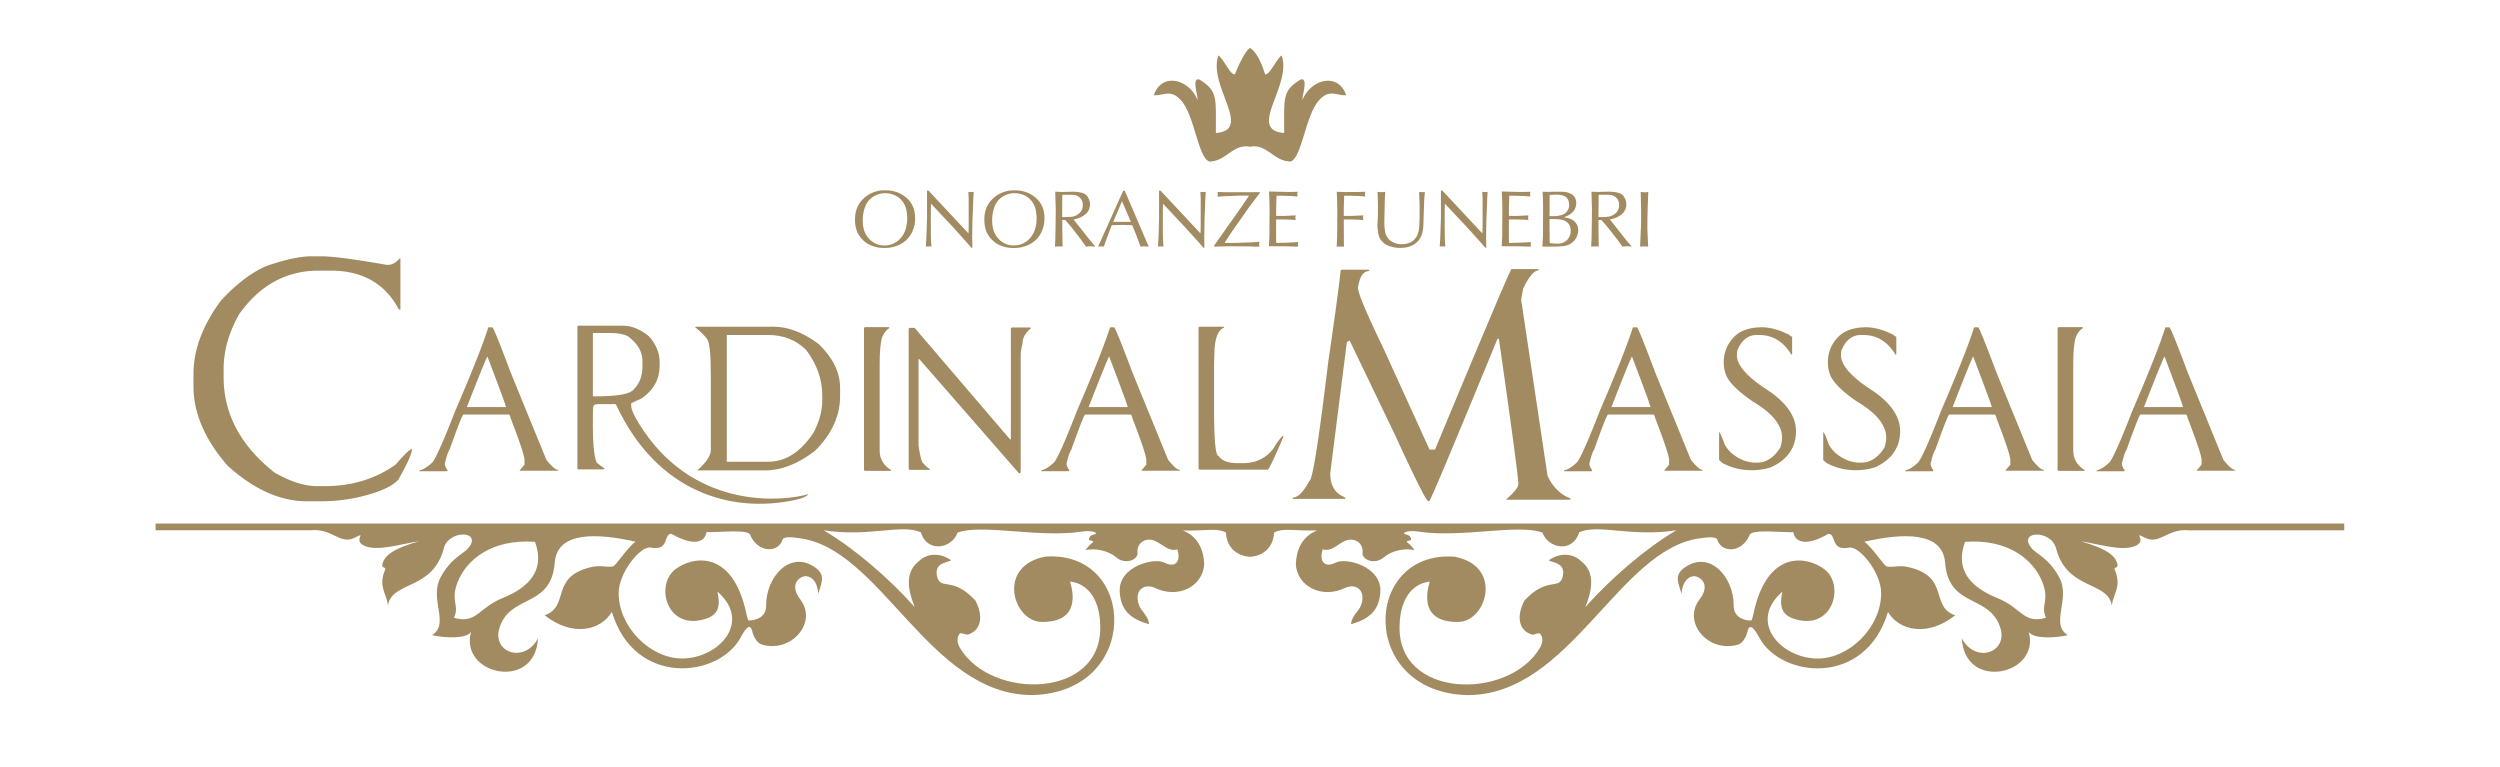 <svg id="oro" xmlns="http://www.w3.org/2000/svg" width="631.89mm" height="193.97mm" viewBox="0 0 1791.18 549.83">
  <defs>
    <style>
      .cls-1, .cls-2 {
        fill: #a28b61;
      }

      .cls-2 {
        fill-rule: evenodd;
      }
    </style>
  </defs>
  <title>logo_oro</title>
  <g>
    <path class="cls-1" d="M424.79,238.6v45.34h2.75q22.88,0,26.53-5c4.14-4.06,6.23-9.49,6.23-16.33v-4c0-6.67-3.52-12.59-10.51-17.78-3.14-1.51-7.35-2.25-12.64-2.25Zm-10.51-5.29h31.81q9.5,0,18.76,7.54,7.78,8.57,7.76,18.69v2.78q0,14.06-12.94,23.16l-7.45,3.39c.36,1.73-2,3.68,8.83,19.64,39.32,58,102.57,50.28,118,45.53-.62,1.35-3.48,2.94-10.19,4.34-44.5,9.3-97.72-5.09-127.26-68-.73-1.56-2.34-.66-3.8-.81h-9.7c-3.71.32-3.18,1.43-3.29,8-.37,23.16,1.33,34.73,4,34.73,0,.35,1.47,1.47,4.39,3.38l-.69.64H414.28l-.59-.64V233.95Z"/>
    <path class="cls-1" d="M223.59,183.63h6.61c8.06,0,23.64,2.06,46.85,6.13h1.09c2.66,0,5.44-1.53,8.27-4.59h.48v36.58H285.8q-14.73-27.86-48.86-27.85h-8.71q-34.5,0-56.69,30.91-11.29,19.64-11.32,39.68v5.64q0,39.71,36.58,68.5,16.94,9.66,30.34,9.67h5.69q28.75,0,50.53-15.35c6.6-7.57,10.51-11.32,11.79-11.32v.45q-.36,5.07-9.78,21.63-6.05,6.6-23.73,11.32a120.26,120.26,0,0,1-31.88,4.11h-9.82q-28.9,0-57.1-25.71-24.24-28.11-24.22-56.69V268q0-26,19.59-52.54,17-18.43,33.41-25.14c13.1-4.47,23.73-6.73,32-6.73"/>
    <path class="cls-1" d="M334.62,291.34v.32h27.81v-.32q-.32-2-13.2-35.87-.62,0-14.61,35.87m18.11-56.85q1,0,13.09,32.22l25.65,62.78c3.88,4.79,6.67,7.16,8.37,7.16v.62H372.34V337l3.48-4.08v-3.39q0-4-10-30.05c-.34-1.63-.77-2.47-1.26-2.47H332.07c-.7,0-4,8.34-9.91,25-1.12,1.57-2.27,5-3.5,10.33a9.15,9.15,0,0,0,2.17,4.71l-.63.6H300.55V337c2.9-.62,6-2.58,9.42-5.93q4.09-5.44,16.16-36.61,18.11-42,23.73-59.92Z"/>
    <path class="cls-1" d="M520.73,240v90.8h29.84q18.52,0,32.32-20.87,6.22-11.83,6.23-23v-3.66c0-11.45-3.84-22.27-11.44-32.42Q566.84,240,550.29,240Zm33.64-5.93q15.45,0,32.32,12.49,15.23,14.81,15.22,31.37v5.94c0,14.16-6,27.25-18,39.15q-18.17,14-35.77,14H499.86v-.32q9.42-8.27,9.42-14.31V268.94c0-14.77-.87-23.39-2.54-25.86q-2.2-3.35-8.72-8.69l.32-.31Z"/>
    <path class="cls-1" d="M619.62,234.39h17.2l.59.63c-2.3,1.15-4.08,3.36-5.31,6.53-1.22,3.35-1.85,9.81-1.85,19.34v61.88q0,8.94,8.1,14v.59H619.62l-.59-.59V235Z"/>
    <path class="cls-1" d="M724.88,234.6h13.19l.59.63c-4.08,3.21-6.14,7.08-6.14,11.65a27,27,0,0,0-1.23,8.28V338.5l-.59.59h-.63l-71.37-81.77h-.59v61.74q1.83,13.19,4,13.19,0,.94,4.29,4.08l-.32.31H651.66l-.63-.73V235.51l.63-.59h3.67l68.29,79.84h.63V235.23Z"/>
    <path class="cls-1" d="M780.08,291.34v.32h27.81v-.32q-.31-2-13.19-35.87c-.42,0-5.26,12-14.63,35.87m18.12-56.85q1,0,13.09,32.22l25.65,62.78c3.88,4.79,6.67,7.16,8.38,7.16v.62H817.81V337l3.48-4.08v-3.39q0-4-10-30.05c-.35-1.63-.77-2.47-1.25-2.47H777.54c-.7,0-4,8.34-9.91,25-1.12,1.57-2.26,5-3.49,10.33A9.15,9.15,0,0,0,766.3,337l-.63.6H746V337c2.89-.62,6-2.58,9.42-5.93q4.08-5.44,16.15-36.61,18.1-42,23.73-59.92Z"/>
    <path class="cls-1" d="M859.35,234.08H877v.63c-4.08,1.64-6.39,7-6.83,16.16l-.31,9.59v32.64q0,33.55,3.18,33.53c2.37,3.46,6.91,5.2,13.57,5.2h3.81q14,0,22-10.54a46.43,46.43,0,0,1,6.53-9l.63.59q-9.62,22.41-11.17,23.63H859.35l-.63-.63V234.7Z"/>
    <path class="cls-1" d="M1082.93,192.78h19.35v1q-4.73,0-11,13l-1.42,7.9,18.87,125.95a30.85,30.85,0,0,0,12.89,14.87l3.51,1.53v1h-45.77v-.48c5.63-4.8,8.49-8.42,8.49-10.83q0-6.53-13.93-104h-1Q1027.69,352.73,1024.15,359h-1q-2.47-1.26-23.37-46.74L967,244l-2,1-11.92,94q0,13,9.9,17l1,.93v.48H926.17v-.92c3.78,0,7.73-4,11.92-11.93q3.32,0,13.47-84.65,6.94-47,9-66.2l.44-.49h19.94v1c-4.15,0-6.85,4-8,11.93q0,5.68,18.41,43.79l32.84,72.12h4q53.24-128.18,54.79-129.37"/>
    <path class="cls-1" d="M1154.66,291.34v.32h27.81v-.32q-.3-2-13.19-35.87-.63,0-14.62,35.87m18.11-56.85q1,0,13.09,32.22l25.64,62.78c3.87,4.79,6.68,7.16,8.38,7.16v.62h-27.5V337l3.49-4.08v-3.39q0-4-10-30.05c-.35-1.63-.77-2.47-1.26-2.47h-32.49c-.69,0-4,8.34-9.91,25-1.12,1.57-2.27,5-3.49,10.33a9,9,0,0,0,2.16,4.71l-.63.6h-19.66V337c2.91-.62,6-2.58,9.43-5.93q4.09-5.44,16.16-36.61,18.1-42,23.73-59.92Z"/>
    <path class="cls-1" d="M1262.43,234.49q8.9,0,19.74,5.52c0,.35.6.77,1.85,1.25V254h-.63q-8.49-14-23.1-14h-1.53c-6.28,0-11,3.67-14,11l-.32,1.53v2.13q0,10.83,23.12,25.58,19.2,13.3,19.22,28.61,0,17.5-17.69,25.86a44.36,44.36,0,0,1-14.63,2.16h-.9a43,43,0,0,1-19.44-5.13l-2.44-2.13V309.74h.28c.42.14,1.64,3,3.71,8.61q4,7.54,13.67,11.56a31,31,0,0,0,7,1.53h2.75c6.38,0,11.91-3.6,16.43-10.75a23.51,23.51,0,0,0,1.26-6.35v-.9q0-13.4-21.09-25.86-16.27-11.26-19.12-19.23a22.67,22.67,0,0,1-1.55-8v-1.12a25.16,25.16,0,0,1,7.27-17.69c4.42-4.68,11.17-7.05,20.14-7.05"/>
    <path class="cls-1" d="M1337.06,234.49c5.93,0,12.53,1.85,19.75,5.52,0,.35.59.77,1.85,1.25V254H1358q-8.49-14-23.1-14h-1.53c-6.28,0-11,3.67-14,11l-.31,1.53v2.13q0,10.83,23.11,25.58,19.19,13.3,19.22,28.61,0,17.5-17.69,25.86a44.36,44.36,0,0,1-14.63,2.16h-.9a42.93,42.93,0,0,1-19.44-5.13l-2.44-2.13V309.74h.28c.41.14,1.64,3,3.7,8.61,2.64,5,7.23,8.87,13.67,11.56a31,31,0,0,0,7,1.53h2.75c6.39,0,11.9-3.6,16.45-10.75a23.84,23.84,0,0,0,1.25-6.35v-.9c0-8.94-7.06-17.56-21.09-25.86q-16.27-11.26-19.12-19.23a22.74,22.74,0,0,1-1.53-8v-1.12a25.11,25.11,0,0,1,7.26-17.69c4.42-4.68,11.16-7.05,20.14-7.05"/>
    <path class="cls-1" d="M1399.13,291.34v.32h27.81v-.32q-.32-2-13.19-35.87-.62,0-14.62,35.87m18.12-56.85q1,0,13.09,32.22L1456,329.49c3.87,4.79,6.66,7.16,8.37,7.16v.62h-27.49V337l3.48-4.08v-3.39q0-4-10-30.05c-.35-1.63-.78-2.47-1.27-2.47h-32.48c-.7,0-4,8.34-9.91,25-1.12,1.57-2.27,5-3.5,10.33a9,9,0,0,0,2.17,4.71l-.63.6h-19.66V337c2.91-.62,6-2.58,9.42-5.93q4.1-5.44,16.17-36.61,18.1-42,23.73-59.92Z"/>
    <path class="cls-1" d="M1474.8,234.39H1492l.59.63c-2.31,1.15-4.08,3.36-5.3,6.53-1.23,3.35-1.86,9.81-1.86,19.34v61.88q0,8.94,8.1,14v.59H1474.8l-.59-.59V235Z"/>
    <path class="cls-1" d="M1536.14,291.34v.32H1564v-.32q-.31-2-13.18-35.87c-.42,0-5.27,12-14.63,35.87m18.11-56.85q1,0,13.09,32.22L1593,329.49c3.88,4.79,6.67,7.16,8.38,7.16v.62h-27.49V337l3.49-4.08v-3.39q0-4-10-30.05c-.35-1.63-.77-2.47-1.25-2.47h-32.49c-.7,0-4,8.34-9.91,25-1.12,1.57-2.26,5-3.49,10.33a9.15,9.15,0,0,0,2.17,4.71l-.63.6h-19.66V337c2.91-.62,6-2.58,9.44-5.93q4.08-5.44,16.15-36.61,18.11-42,23.73-59.92Z"/>
    <path class="cls-2" d="M383.3,388.21c7.43,20.15-4.1,32.62-23.31,40.34-17.31,7-18.47,18.7-34.74,14.07,4.31-9.21-2.85-11.75,2.67-25.63,6.31-15.86,24.21-31,55.38-28.78m1024.58,0c-7.43,20.15,4.1,32.62,23.31,40.34,17.3,7,18.47,18.7,34.74,14.07-4.3-9.21,2.84-11.75-2.67-25.63C1457,401.12,1439.06,385.95,1407.88,388.21ZM658.53,401.94c-7.73,5.94-10.33,15.6-3.12,33.07-18.77-21-42.91-41.81-65.25-55.08,32.65,5.08,56-4.83,69.58,1.46,4.89,15.44,22.62,11.19,26.31.22,16.81-6.51,58.5,3.95,88.75-.71,8-1.23,12.07,1,9.92,1.72-2.67.86-4.39,1.12-4.52,4.26,6,1.73,2.29.23-2.46,7.28,6.08-1.51,15.78-.08,21.77,5,7.2,6.09,16.12,1.46,15.48-3.13-.74-7.12,5.93-11.25,12.34-8.6,5.28,2.2,9.91,8.08,16.2,6.18,2.79,8.7-1.4,13.54-9.29,9.48-7.43-3.82-32.87,2.73-32,20.72.65,13.87,8.25,19.77,21,23.46-.35-6-5.6-9.24-7.21-13.75C812.3,422.78,819.75,418,827,421c17.42,8.67,35.11-1.34,35.78-16.92-.49-10.22-4.37-19.63-15.23-24,17.65.33,23.83-2,30.75,1.42.68,11.09,8.11,16.52,16.11,17.3v.1c.4,0,.8,0,1.19,0s.8,0,1.2,0v-.1c8-.79,15.43-6.21,16.11-17.3,6.92-3.46,13.11-1.09,30.75-1.42-10.86,4.32-14.75,13.73-15.23,24,.66,15.58,18.36,25.59,35.78,16.92,7.25-3,14.7,1.78,11,12.52-1.6,4.51-6.86,7.71-7.21,13.75,12.72-3.69,20.32-9.59,21-23.46.85-18-24.59-24.54-32-20.72-7.89,4.07-12.09-.78-9.3-9.48,6.3,1.9,10.91-4,16.21-6.18,6.41-2.65,13.07,1.49,12.33,8.6-.64,4.59,8.28,9.23,15.47,3.13,6-5.08,15.69-6.51,21.77-5-4.74-7.05-8.49-5.54-2.46-7.28-.12-3.14-1.86-3.4-4.52-4.26-2.15-.71,1.93-3,9.92-1.72,30.26,4.66,71.94-5.8,88.75.71,3.68,11,21.42,15.21,26.3-.22,13.54-6.29,36.95,3.63,69.58-1.46-22.35,13.27-46.47,34.06-65.24,55.08,7.21-17.47,4.6-27.13-3.13-33.07-6.3-6.11-16-5.66-23.1-.44,4.32,2,10,1.8,10.5,8.66-1.42,15-10.16,1-27.85,20.11-5.81,11-4.39,21.45,5.38,24.41,1.34.41,4.42-1.59,5.76-.72,2.76,2.83,1.6,7.49,0,10.17-22.5,38-102.95,36.71-100.58-16.5.39-15.79,7.1-29.24,21.63-30.95-2.16,6.88-7.59,29.29,20.31,28.93,20.63-.26,32.5-40.39-2.83-46.79-65.81-4.45-68.56,97.47,9.64,99.21,73.82,0,108.33-105.33,167-112.42,3.74-.53,11-1.56,11.88,1.11,2.92,9.46,17.62,9.86,23.25-3.61,1.7-4.07,23-1.56,31.22-1.81,1.1,7.08,8.87,10.57,25.17,1.16,5.81,0,1.19,12.54,14.75,9.9,7.39-1.43,23,17.95,23,32.56,0,24.77-23.05,46.9-45.3,46.9-26.49,0-50.51-26.29-25.43-47.93-3,13,1,18.12,11.91,20.43,24.83,5.27,32.52-25.5,18.15-36.45-12.22-9.33-40.92-14.62-50.8,31.7-.81,3.79-1.23,5-1.75,5-5.94.08-12.57-3.05-12.45-10.51.33-20.44-17.27-40.61-35.54-27.13-7.35,5.43-4,10.86-1.8,18.56.85-11.8,7.79-13.24,10.31-12.53,4.44,1.22,10.08,6.72,2.53,16.57-12.6,16.48,6.47,38.62,27.65,32.3,3.63-1.08,6-6.15,6.7-9.19,1.54-6.89,5.05-2.17,8.6,4.36,15.53,28.58,75.84,35.48,92.09-18.55,8,13.46,28.36,18.08,48.19,2.4-18.4-6.32-3.57-27.32-33-34.42-7.32-1.76-10.11.21-15.79-.52-2.33-.31-9.43-12.51-16.31-17.79,27.18-6.18,56.1-7.68,57.84,15,2.56,33.41,33.1,21.89,40,48.18,3.79,16.83-18.49,23.83-28,6.08,2,38.24,56.71,26.11,47.9-4.73,3.24,5.32,19.21,4.47,28,2.44-13-8.17,2.33-25.74-6.13-41.42-7.62-14.16-16.44-16.66-20-21.16-9.92-12.34,14.19-13.11,17.7.24,7.89,30.49,37.23,23.31,40,41.09,1-8.87,7.3-13.24,2.06-25.75-.83-2,2.49-.78,2-3.48-1.17-6.92-9.26-12-26.35-16.77,11.72,1.52,30.09,7.84,39.73,3,7.88-3.93-3.11-10.46,6.35-5.56,10.45,5.42,16.24-7,31.53-5.32h111.2V375.1H111.47v4.83H222.67c15.3-1.66,21.07,10.75,31.53,5.32,9.46-4.89-1.53,1.63,6.35,5.56,9.64,4.82,28-1.5,39.74-3-17.11,4.75-25.19,9.85-26.37,16.77-.45,2.7,2.87,1.52,2.05,3.48-5.26,12.52,1.05,16.89,2,25.75,2.81-17.78,32.17-10.6,40.05-41.09,3.51-13.35,27.63-12.58,17.71-.24-3.61,4.5-12.43,7-20.06,21.16-8.44,15.68,6.89,33.25-6.13,41.42,8.81,2,24.78,2.89,28-2.44-8.81,30.84,45.93,43,47.91,4.73-9.51,17.75-31.81,10.75-28-6.08,6.94-26.3,37.47-14.77,40-48.18,1.75-22.64,30.68-21.14,57.86-15-6.88,5.28-14,17.48-16.31,17.79-5.68.73-8.48-1.24-15.79.52-29.49,7.1-14.65,28.1-33,34.42,19.81,15.68,40.17,11.06,48.18-2.4,16.24,54,76.57,47.13,92.1,18.55,3.53-6.53,7-11.25,8.58-4.36.68,3,3.08,8.11,6.7,9.19,21.18,6.32,40.25-15.81,27.65-32.3-7.54-9.85-1.91-15.35,2.54-16.57,2.52-.7,9.46.73,10.31,12.53,2.16-7.7,5.54-13.13-1.81-18.56-18.26-13.49-35.87,6.69-35.54,27.13.12,7.46-6.49,10.58-12.45,10.51-.52,0-.93-1.23-1.75-5-9.89-46.32-38.59-41-50.81-31.7-14.36,11-6.68,41.72,18.15,36.45,11-2.32,14.92-7.39,11.91-20.43,25.09,21.64,1.08,47.93-25.41,47.93-22.24,0-45.31-22.12-45.31-46.9,0-14.61,15.67-34,23-32.56,13.57,2.64,8.95-9.89,14.75-9.9,16.31,9.42,24.08,5.93,25.18-1.16,8.25.25,29.51-2.26,31.22,1.81,5.63,13.47,20.31,13.07,23.25,3.61.82-2.66,8.13-1.64,11.86-1.11,58.69,7.09,93.2,112.42,167,112.42,78.19-1.74,75.44-103.66,9.63-99.21-35.32,6.4-23.46,46.53-2.83,46.79,27.91.37,22.48-22,20.33-28.93,14.52,1.71,21.22,15.15,21.62,30.95,2.38,53.21-78.08,54.45-100.57,16.5-1.58-2.67-2.74-7.34,0-10.17,1.35-.87,4.42,1.12,5.77.72,9.76-3,11.19-13.42,5.38-24.41-17.69-19.13-26.44-5.07-27.86-20.11.52-6.86,6.18-6.61,10.5-8.66C674.53,396.27,664.83,395.83,658.53,401.94Z"/>
    <path class="cls-2" d="M894,104.89c-11.25-.83-15.68,10.49-27.22,10.85-7.94-1.57-10.63-31-19.63-42.67-8.08-10.16-13.56-4.26-20.47-4.84,5.83-17,25.57-11.19,31.26,3.31.7-2.19-4.68-16.89,1.67-14.41,13.14,8.23,11.42,13.14,11.53,38.14,27-2.05-6-34.08,1.84-55.58,4.2,3.32,8.68,14.45,11.88,13.49.61-2,6.61-16.31,10.74-18.83,6.53,4,10.32,17.42,10.75,18.83,3.2,1,7.67-10.16,11.88-13.49C926,61.2,893,93.22,920.06,95.27c.11-25-1.62-29.91,11.52-38.14,6.35-2.47,1,12.23,1.66,14.41,5.7-14.5,25.44-20.28,31.27-3.31-6.91.57-12.39-5.33-20.47,4.84-9,11.71-11.69,41.09-19.63,42.67-11.56-.37-16-11.68-27.22-10.85a5.83,5.83,0,0,1-3.19,0"/>
    <path class="cls-1" d="M1180.49,150.2q-.18,7.2-.18,10.78c0,.37,0,1,0,1.75s0,1.38,0,1.75l.56,12.23c-1.2-.12-2.13-.18-2.79-.18s-1.65.06-3,.18l.53-12.41c.06-.59.12-1.51.13-2.74s0-2.15.06-2.74v-9.07l-.28-12.24c1.64.16,2.5.26,2.63.26a8.07,8.07,0,0,0,2.79-.35Zm-35.69-12.69,7.63-.18a26.79,26.79,0,0,1,7.17.84,6.76,6.76,0,0,1,4.42,3.65,8.65,8.65,0,0,1,1.17,4.39,9,9,0,0,1-3.4,7.41,18,18,0,0,1-8.37,3.57l11.85,15,2.79,3.24,1,1.26-1.74-.15c-.75-.08-1.3-.12-1.67-.12s-.89,0-1.59.12l-1.66.15c-.23-.33-.72-1-1.48-2.07l-2-2.79L1152,163l-4.57-5.36h-2.15v7.08l.18,12a25.49,25.49,0,0,0-2.59-.18c-.66,0-1.59.06-2.79.18,0-1,0-2.07.1-3.24s.11-2.31.16-3.42l.27-20.15-.36-11.16v-1.42Zm.43,18c.3,0,.74,0,1.33,0s1.07,0,1.37,0a30.94,30.94,0,0,0,4.76-.34,10.13,10.13,0,0,0,5.36-2.88,7.57,7.57,0,0,0,2-5.4,6.89,6.89,0,0,0-1.9-5.11,7.51,7.51,0,0,0-4.4-2.17c-.72-.06-1.91-.09-3.59-.09-2.15,0-3.74,0-4.75.09Zm-34.9,18.7c.56,0,1.41.11,2.54.21s2.09.17,2.86.17a9.57,9.57,0,0,0,6.92-2.52,8.89,8.89,0,0,0,2.7-6.47,9.47,9.47,0,0,0-.8-4.13,7.47,7.47,0,0,0-2.78-2.95c-1.5-1-4.27-1.55-8.27-1.55h-3.34Zm-.09-24.37-.08,5h2.69a16.85,16.85,0,0,0,7-1.18,7.25,7.25,0,0,0,4.39-7,8.22,8.22,0,0,0-.84-3.64,5.24,5.24,0,0,0-2.46-2.49,15.33,15.33,0,0,0-6.48-1.06c-.46,0-1.14,0-2.05.09s-1.6.08-2.1.08c-.06,1-.09,2.53-.09,4.51Zm3.68-12.48h2.54c2.14,0,3.75.06,4.84.18a11.83,11.83,0,0,1,5.41,2.06,7.3,7.3,0,0,1,2.6,5.86,9,9,0,0,1-2.54,6.5,13.4,13.4,0,0,1-6.56,3.64,2.09,2.09,0,0,1,.75.11c.81.19,1.49.35,2.07.46s1.12.27,1.67.44a5.82,5.82,0,0,1,1.36.63,9.18,9.18,0,0,1,3.25,2.86,8.11,8.11,0,0,1,1.43,4.6,11.41,11.41,0,0,1-5.2,9.73,11.74,11.74,0,0,1-5.07,1.84,55.17,55.17,0,0,1-7.07.39h-8.27c0-.83.1-2,.16-3.6s.16-2.82.19-3.7l.09-19.58-.09-6.85-.25-5.57c.94.06,2.38.09,4.3.09Zm-23.37.18c1.31,0,3.27-.05,5.91-.18a5.14,5.14,0,0,1-.08.8,5.28,5.28,0,0,0-.08.9,6.53,6.53,0,0,0,.16,1.73c-.56,0-1.35-.09-2.33-.18s-1.91-.15-2.78-.19l-5.75-.18h-4.23l-.26,8.63v5.85h5.84l3-.18,2.59-.13,2.54-.12c-.18,1.09-.26,1.67-.26,1.71s.09.62.26,1.71a44.87,44.87,0,0,0-5.13-.38l-3.13-.09h-5.75V169c0,2.22,0,3.9.09,5q5.19,0,10.34-.27a31.13,31.13,0,0,0,5.22-.46c0,1.51,0,2.65.09,3.43l-4-.09q-4.65-.19-7.09-.18l-2.49,0-2.56,0-2.32,0c-1.07,0-1.89,0-2.44,0l.38-7.2.09-19.68-.09-5q0-1-.29-7.37l6.22.18Zm-58.16,18.27V136.53h1l28.31,30.29.34.37q.19-2.07.19-6.29V142.44l-.19-4.55-.08-.46a25,25,0,0,0,2.52.18,10.53,10.53,0,0,0,1.43-.18c0,.14-.05.35-.09.66s-.06.54-.09.67l-.25,5.69-.56,13.66-.18,12.85.18,6.47h-.8l-3.5-4.06-9.44-10.43-16-17.07-.09,5.39V164.4l.09,6.83.35,5.48a7.83,7.83,0,0,0-2-.18,7.67,7.67,0,0,0-2,.18q.34-5.08.43-7.55Zm-45.15-1.63v-6.2l-.18-9-.17-1.55.88.09c.42,0,.82.08,1.23.11a9.18,9.18,0,0,0,.93.05,5.88,5.88,0,0,0,.76-.05c.31,0,.64-.06,1-.11s.58-.08.79-.09a8.59,8.59,0,0,0-.09,1.45l-.19,3.85L991.91,155c0,.51,0,1.26-.05,2.3s0,1.79,0,2.31a33.42,33.42,0,0,0,.46,5.93,10.34,10.34,0,0,0,4.1,7.1,13.91,13.91,0,0,0,8.22,2.33,15.16,15.16,0,0,0,3.67-.52,10.13,10.13,0,0,0,3.26-1.37,11.24,11.24,0,0,0,4-4.85,16.44,16.44,0,0,0,1.19-5.14c.15-1.91.28-4.42.34-7.54q0-1.13,0-3.33c0-1.45,0-2.56,0-3.32,0-1.38,0-3.44-.16-6.19l-.17-5.22a22.67,22.67,0,0,1,2.32.18,6,6,0,0,0,1.72-.18q0,1.21-.22,3.52c-.13,1.55-.2,2.72-.23,3.51l-.53,15.91a25.12,25.12,0,0,1-1,7,12.43,12.43,0,0,1-3.23,5.66q-4.5,4.5-12.22,4.5a21,21,0,0,1-9.9-2.16,11.26,11.26,0,0,1-2.6-1.89,10.15,10.15,0,0,1-3.19-5.38,32.49,32.49,0,0,1-.77-7.56Zm-15-16.64c1.31,0,3.3-.05,5.91-.18a5.14,5.14,0,0,1-.08.8,5.38,5.38,0,0,0-.09.9,6.26,6.26,0,0,0,.17,1.73c-.57,0-1.35-.09-2.33-.18s-1.91-.15-2.77-.19l-5.76-.18h-4.23l-.27,8.63v5.85h5.83l3.05-.18,2.58-.13,2.55-.12c-.17,1.09-.27,1.67-.27,1.71s.1.62.27,1.71a44.87,44.87,0,0,0-5.13-.38l-3.13-.09h-5.75v4.59l.09,14.84h-5.21l.37-7.2.1-19.68-.1-5c0-.69-.09-3.15-.29-7.37l6.21.18Zm-48.47,0c1.32,0,3.28-.05,5.92-.18a4.81,4.81,0,0,1-.09.8,5.77,5.77,0,0,0-.08.9,6.26,6.26,0,0,0,.17,1.73c-.57,0-1.35-.09-2.34-.18s-1.9-.15-2.77-.19l-5.76-.18h-4.23l-.26,8.63v5.85h5.85l3-.18,2.6-.13,2.54-.12c-.18,1.09-.27,1.67-.27,1.71s.09.62.27,1.71a45.1,45.1,0,0,0-5.15-.38l-3.12-.09h-5.76V169c0,2.22,0,3.9.09,5q5.19,0,10.35-.27a31.05,31.05,0,0,0,5.21-.46c0,1.51,0,2.65.09,3.43l-4-.09c-3.1-.12-5.47-.18-7.08-.18l-2.51,0-2.54,0c-.48,0-1.26,0-2.33,0s-1.87,0-2.43,0l.37-7.2.09-19.68-.09-5c0-.69-.09-3.15-.29-7.37l6.22.18Zm-27,36.09,5.66-.46a8,8,0,0,0-.28,2,10,10,0,0,0,.19,1.53h-1.44l-7.21-.17-13.37-.09-10.34.26v-.89l16.72-23.66c3.82-5.42,6.54-9.44,8.19-12h-6.58l-11.22.44-4.77.37a13.2,13.2,0,0,0,.17-1.8,5.49,5.49,0,0,0-.17-1.62c3.22.12,5.64.18,7.27.18h15.75l6.72-.09.56-.09v.8l-6.82,8.89L882.39,166.3l-4.85,7.39.19.35h6.85Zm-66.33-17.82V136.53h1l28.3,30.29.35.37c.11-1.38.18-3.47.18-6.29V142.44l-.18-4.55-.1-.46a25.35,25.35,0,0,0,2.53.18,10.78,10.78,0,0,0,1.43-.18,4.54,4.54,0,0,0-.1.66,6.48,6.48,0,0,1-.09.67l-.25,5.69L863,158.11,862.79,171l.17,6.47h-.79l-3.5-4.06-9.44-10.43-16-17.07-.09,5.39V164.4l.09,6.83.34,5.48a10.62,10.62,0,0,0-3.93,0c.22-3.39.37-5.91.44-7.55Zm-20.18,3.13-6.38-14.74-6.28,14.74h12.66Zm-4.4-22.3,16.26,38,1,2.07c-1.33-.12-2.28-.18-2.88-.18a19.76,19.76,0,0,0-3.16.18l-.53-1.71L814,168.17l-2.77-6.82-6.91-.21-7.75.21q-4.24,10.79-5.67,15.36a7.76,7.76,0,0,0-2-.18,19.82,19.82,0,0,0-2.14.18l18-40.1Zm-45.31.9,7.63-.18a26.9,26.9,0,0,1,7.17.84,6.76,6.76,0,0,1,4.41,3.65,8.64,8.64,0,0,1,1.16,4.39,9,9,0,0,1-3.39,7.41,18,18,0,0,1-8.37,3.57l11.86,15,2.78,3.24,1,1.26-1.75-.15c-.73-.08-1.28-.12-1.66-.12s-.89,0-1.6.12l-1.66.15c-.21-.33-.71-1-1.48-2.07s-1.42-2-2-2.79L767.83,163l-4.59-5.36H761.1v7.08l.18,12a25.6,25.6,0,0,0-2.6-.18c-.65,0-1.58.06-2.78.18,0-1,0-2.07.1-3.24s.11-2.31.17-3.42l.26-20.15-.36-11.16v-1.42Zm.44,18c.3,0,.73,0,1.33,0s1.05,0,1.36,0a31,31,0,0,0,4.77-.34,10,10,0,0,0,5.34-2.88,7.57,7.57,0,0,0,2-5.4,6.89,6.89,0,0,0-1.89-5.11,7.61,7.61,0,0,0-4.4-2.17c-.72-.06-1.92-.09-3.59-.09-2.17,0-3.76,0-4.78.09Zm-23.2-16.73q10.54,5.6,10.54,17.46a22.2,22.2,0,0,1-2.79,11.21,18.74,18.74,0,0,1-7.79,7.54,23.78,23.78,0,0,1-11.37,2.65,23.38,23.38,0,0,1-11.76-2.86,19.48,19.48,0,0,1-7.85-8.73,32.55,32.55,0,0,1-1.24-4.6,33.28,33.28,0,0,1-.28-4.32q0-9.38,6.47-15.19a21.41,21.41,0,0,1,14.75-5.58A24.29,24.29,0,0,1,737.81,138.76ZM739.1,144a14.2,14.2,0,0,0-5.32-4.12,16.39,16.39,0,0,0-16.28,1.6,14.32,14.32,0,0,0-5.08,7,28.28,28.28,0,0,0-1.57,9.48q0,8,4.12,12.65a14.6,14.6,0,0,0,11.59,5.23A14.79,14.79,0,0,0,733.8,174a16,16,0,0,0,5.46-5,18.66,18.66,0,0,0,2.87-7.06,23.22,23.22,0,0,0,.55-5.2,29.46,29.46,0,0,0-.76-7.05A15.81,15.81,0,0,0,739.1,144ZM664.2,155.78V136.53h1l28.31,30.29.34.37q.19-2.07.18-6.29V142.44l-.18-4.55-.09-.46a25,25,0,0,0,2.53.18,10.62,10.62,0,0,0,1.43-.18,4.74,4.74,0,0,0-.09.66,3.69,3.69,0,0,1-.1.67l-.24,5.69-.56,13.66L696.53,171l.18,6.47h-.79c-1.45-1.68-2.61-3-3.51-4.06L683,162.94l-16-17.07-.09,5.39V164.4l.09,6.83.35,5.48a7.74,7.74,0,0,0-2-.18,7.63,7.63,0,0,0-2,.18c.23-3.39.36-5.91.43-7.55Zm-19.08-17q10.54,5.6,10.53,17.46a22.19,22.19,0,0,1-2.78,11.21,18.84,18.84,0,0,1-7.79,7.54,23.87,23.87,0,0,1-11.38,2.65,23.4,23.4,0,0,1-11.76-2.86,19.57,19.57,0,0,1-7.84-8.73,32.2,32.2,0,0,1-1.25-4.6,34.23,34.23,0,0,1-.26-4.32q0-9.38,6.48-15.19a21.36,21.36,0,0,1,14.74-5.58A24.34,24.34,0,0,1,645.12,138.76Zm1.27,5.23a14.16,14.16,0,0,0-5.31-4.12,15.58,15.58,0,0,0-6.67-1.45,15.74,15.74,0,0,0-9.62,3.06,14.32,14.32,0,0,0-5.08,7,28.15,28.15,0,0,0-1.57,9.48q0,8,4.13,12.65a14.59,14.59,0,0,0,11.58,5.23A14.83,14.83,0,0,0,641.1,174a16.13,16.13,0,0,0,5.45-5,18.39,18.39,0,0,0,2.87-7.06,23.22,23.22,0,0,0,.56-5.2,29.19,29.19,0,0,0-.76-7.05A15.58,15.58,0,0,0,646.39,144Z"/>
  </g>
</svg>
